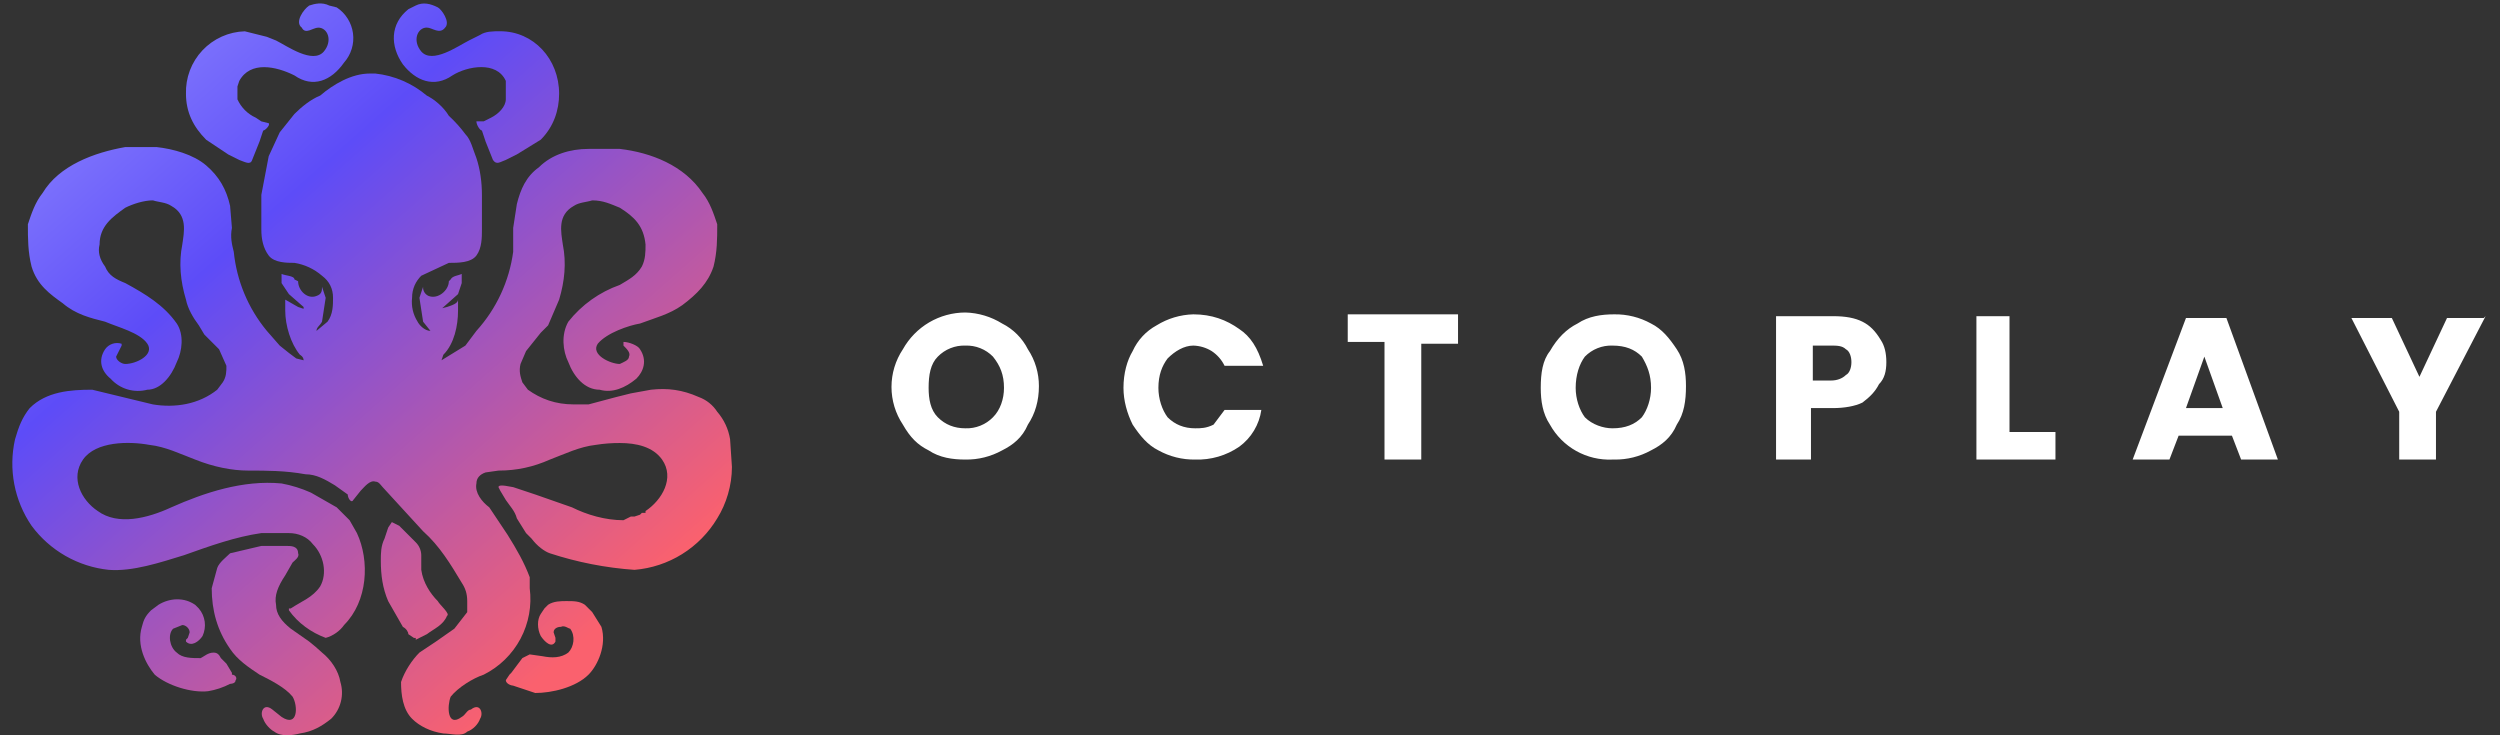 <?xml version="1.0" encoding="UTF-8"?> <svg xmlns="http://www.w3.org/2000/svg" width="136" height="40" viewBox="0 0 136 40" fill="none"><rect x="0" y="0" width="136" height="40" fill="#333333" stroke="none"/><path d="M11.217 7.603L12.417 8.403L13.017 8.703C13.317 8.803 13.617 9.003 13.717 8.703L14.117 7.703L14.317 7.103C14.417 7.103 14.717 6.803 14.617 6.703L14.217 6.603L13.917 6.403C13.473 6.203 13.117 5.847 12.917 5.403V4.703L13.017 4.403C13.617 3.303 15.017 3.603 16.017 4.103C17.017 4.803 18.017 4.403 18.717 3.403C18.907 3.188 19.049 2.935 19.133 2.66C19.217 2.386 19.241 2.096 19.203 1.811C19.165 1.527 19.066 1.254 18.913 1.011C18.761 0.768 18.557 0.56 18.317 0.403L17.917 0.303C17.517 0.103 17.117 0.203 16.817 0.303C16.517 0.503 16.017 1.203 16.417 1.503C16.617 1.903 17.017 1.503 17.317 1.503C17.817 1.503 18.117 2.203 17.617 2.803C17.017 3.503 15.617 2.503 15.017 2.203L14.517 2.003L13.317 1.703C12.883 1.716 12.457 1.814 12.061 1.992C11.666 2.17 11.309 2.424 11.012 2.74C10.715 3.056 10.483 3.427 10.329 3.832C10.176 4.238 10.104 4.67 10.117 5.103C10.117 6.103 10.517 6.903 11.217 7.603Z" fill="url(#paint0_linear_537_46)"></path><path d="M24.616 4.1C25.416 3.6 27.016 3.3 27.516 4.4V5.4C27.516 5.8 27.116 6.2 26.716 6.4L26.316 6.6H25.916C25.916 6.8 26.116 7.1 26.216 7.1L26.416 7.7L26.816 8.7C27.016 9 27.216 8.8 27.516 8.7L28.116 8.4L29.416 7.6C30.116 6.9 30.416 6 30.416 5.1C30.416 3.2 29.016 1.7 27.216 1.7C26.816 1.7 26.416 1.7 26.116 1.9L25.516 2.2C24.916 2.5 23.516 3.5 22.916 2.8C22.416 2.2 22.716 1.5 23.216 1.5C23.516 1.5 23.916 1.9 24.216 1.5C24.516 1.2 24.016 0.5 23.816 0.4C23.416 0.2 23.016 0.1 22.616 0.3L22.216 0.5C21.216 1.3 21.216 2.5 21.916 3.5C22.616 4.4 23.616 4.8 24.616 4.1Z" fill="url(#paint1_linear_537_46)"></path><path d="M39.717 23.9C39.629 23.344 39.386 22.824 39.017 22.4C38.78 22.031 38.429 21.75 38.017 21.6C37.117 21.2 36.317 21.1 35.417 21.2L34.317 21.4L33.517 21.6L32.017 22H31.217C30.217 22 29.417 21.7 28.717 21.2L28.417 20.8C28.317 20.5 28.217 20.2 28.317 19.8L28.617 19.1L29.417 18.1L29.817 17.7L30.417 16.3C30.717 15.3 30.817 14.3 30.617 13.3C30.517 12.6 30.317 11.7 31.217 11.2C31.517 11 31.917 11 32.217 10.9C32.817 10.9 33.217 11.1 33.717 11.3C34.517 11.8 35.017 12.3 35.117 13.3C35.117 13.7 35.117 14.1 34.917 14.5C34.617 15 34.217 15.2 33.717 15.5C32.614 15.889 31.643 16.582 30.917 17.5C30.517 18.2 30.617 19.1 30.917 19.7C31.217 20.5 31.817 21.2 32.617 21.2C33.317 21.4 34.017 21.1 34.617 20.6C35.017 20.2 35.217 19.6 34.817 19C34.717 18.8 34.217 18.6 33.917 18.6V18.8C34.117 19 34.317 19.2 34.217 19.4C34.217 19.6 33.917 19.7 33.717 19.8C33.217 19.8 32.117 19.3 32.517 18.7C33.017 18.1 34.217 17.7 34.817 17.6C35.617 17.3 36.417 17.1 37.117 16.6C37.917 16 38.517 15.4 38.817 14.5C39.017 13.7 39.017 13 39.017 12.2C38.817 11.6 38.617 11 38.217 10.5C37.217 9 35.417 8.3 33.717 8.1H32.017C31.017 8.1 30.017 8.4 29.317 9.1C28.617 9.6 28.317 10.3 28.117 11.1L27.917 12.4V13.7C27.7 15.303 27.003 16.802 25.917 18L25.317 18.8C24.885 19.069 24.451 19.335 24.017 19.6L24.117 19.3C24.717 18.7 24.917 17.7 24.917 16.9V16.3C24.917 16.5 24.617 16.6 24.317 16.7L23.917 16.8H24.017L24.917 16L25.117 15.4V14.9C24.917 15 24.617 15 24.517 15.2L24.417 15.3C24.417 15.8 23.817 16.3 23.317 16.1C23.221 16.058 23.14 15.988 23.086 15.898C23.033 15.809 23.008 15.704 23.017 15.6L22.817 16.2L23.017 17.5L23.417 18C23.117 18 22.817 17.7 22.717 17.5C22.471 17.114 22.365 16.655 22.417 16.2C22.417 15.7 22.617 15.3 22.917 15L24.417 14.3C24.917 14.3 25.617 14.3 25.917 13.9C26.217 13.5 26.217 12.9 26.217 12.5V10.6C26.217 9.9 26.117 9.2 25.917 8.6C25.717 8.1 25.617 7.6 25.317 7.3C25.05 6.939 24.748 6.604 24.417 6.3C24.117 5.8 23.617 5.4 23.217 5.2C22.424 4.529 21.449 4.112 20.417 4H20.117C19.117 4 18.117 4.6 17.417 5.2C16.917 5.4 16.417 5.8 16.017 6.2L15.217 7.2L14.617 8.5L14.217 10.6V12.5C14.217 13 14.317 13.5 14.617 13.9C14.917 14.3 15.617 14.3 16.017 14.3C16.573 14.388 17.092 14.631 17.517 15C17.917 15.3 18.117 15.7 18.117 16.2C18.117 16.6 18.117 17.1 17.817 17.5L17.217 18C17.217 17.8 17.417 17.7 17.517 17.5L17.717 16.2L17.517 15.6C17.517 15.8 17.517 16 17.217 16.1C16.717 16.3 16.217 15.8 16.217 15.3L16.017 15.2C16.017 15 15.517 15 15.317 14.9V15.4L15.717 16L16.517 16.7V16.8L16.217 16.7L15.517 16.3V16.9C15.517 17.7 15.817 18.7 16.317 19.3C16.317 19.3 16.517 19.4 16.517 19.6L16.117 19.5L15.717 19.2L15.217 18.8L14.517 18C13.503 16.777 12.877 15.28 12.717 13.7C12.617 13.3 12.517 12.9 12.617 12.4L12.517 11.2C12.317 10.3 11.917 9.6 11.217 9C10.517 8.4 9.417 8.1 8.517 8H6.817C5.117 8.3 3.217 9 2.317 10.5C1.917 11 1.717 11.6 1.517 12.2C1.517 13 1.517 13.7 1.717 14.5C2.017 15.5 2.717 16 3.417 16.5C4.117 17.1 4.917 17.3 5.717 17.5C6.417 17.8 7.617 18.1 8.017 18.7C8.417 19.3 7.417 19.8 6.817 19.8C6.617 19.8 6.317 19.6 6.317 19.4L6.617 18.8V18.7C6.454 18.647 6.279 18.648 6.118 18.702C5.956 18.756 5.815 18.86 5.717 19C5.317 19.6 5.517 20.2 6.017 20.6C6.263 20.875 6.579 21.076 6.932 21.182C7.285 21.288 7.661 21.294 8.017 21.2C8.717 21.2 9.317 20.5 9.617 19.7C9.917 19.1 10.017 18.2 9.617 17.6C8.917 16.6 7.917 16 6.817 15.4C6.317 15.2 5.917 15 5.717 14.5C5.417 14.1 5.317 13.7 5.417 13.3C5.417 12.3 6.117 11.8 6.817 11.3C7.217 11.1 7.817 10.9 8.317 10.9C8.617 11 9.017 11 9.317 11.2C10.217 11.7 10.017 12.6 9.917 13.3C9.717 14.3 9.817 15.3 10.117 16.3C10.217 16.8 10.517 17.3 10.817 17.7L11.117 18.2L11.917 19L12.317 19.9C12.317 20.2 12.317 20.5 12.117 20.8L11.817 21.2C10.817 22 9.517 22.2 8.317 22L5.017 21.2C3.817 21.2 2.517 21.3 1.617 22.2C1.217 22.7 1.017 23.2 0.817 23.9C0.636 24.703 0.623 25.535 0.778 26.344C0.933 27.152 1.252 27.92 1.717 28.6C2.212 29.27 2.841 29.829 3.564 30.242C4.287 30.655 5.089 30.913 5.917 31C7.217 31.1 8.717 30.6 10.017 30.2C11.417 29.7 12.817 29.2 14.217 29H15.717C16.217 29 16.717 29.2 17.017 29.6C17.617 30.2 17.817 31.2 17.417 31.9C17.017 32.5 16.417 32.7 15.817 33.1H15.717V33.2C16.217 33.9 16.917 34.4 17.717 34.7C18.117 34.6 18.517 34.3 18.717 34C20.017 32.7 20.117 30.5 19.417 29L19.017 28.3L18.717 28L18.317 27.6L16.917 26.8C16.405 26.57 15.868 26.402 15.317 26.3C13.217 26.1 11.117 26.8 9.317 27.6C8.017 28.2 6.417 28.6 5.317 27.8C4.417 27.2 3.817 26 4.517 25C5.217 24 7.017 24 8.117 24.2C9.017 24.3 9.817 24.7 10.617 25C11.617 25.4 12.617 25.6 13.517 25.6C14.517 25.6 15.517 25.6 16.617 25.8C17.217 25.8 17.717 26.1 18.217 26.4L18.917 26.9C18.917 27.1 19.117 27.4 19.217 27.2L19.617 26.7C19.817 26.5 20.117 26.1 20.417 26.2C20.617 26.2 20.717 26.4 20.817 26.5L23.017 28.9C23.917 29.7 24.517 30.7 25.117 31.7C25.317 32 25.417 32.3 25.417 32.7V33.3L24.717 34.2L23.717 34.9L22.817 35.5C22.417 35.9 22.017 36.5 21.817 37.1C21.817 37.8 21.917 38.6 22.417 39.1C22.817 39.5 23.417 39.8 24.117 39.9C24.517 39.9 25.117 40.1 25.417 39.8C25.717 39.7 26.017 39.4 26.117 39.1C26.317 38.8 26.117 38.2 25.617 38.6C25.417 38.6 25.317 38.9 25.117 39C24.317 39.6 24.317 38.4 24.517 37.9C24.917 37.4 25.717 36.9 26.317 36.7C27.169 36.272 27.868 35.59 28.316 34.748C28.764 33.906 28.939 32.946 28.817 32V31.4C28.517 30.6 28.117 29.9 27.617 29.1L26.617 27.6C26.217 27.3 25.817 26.8 25.917 26.3C25.917 26 26.117 25.8 26.417 25.7L27.117 25.6C28.117 25.6 29.017 25.4 29.917 25C30.717 24.7 31.517 24.3 32.417 24.2C32.847 24.131 33.282 24.098 33.717 24.1C34.617 24.1 35.517 24.3 36.017 25C36.717 26 36.017 27.2 35.117 27.8V27.9H34.917L34.817 28L34.517 28.1H34.317L33.917 28.3C32.917 28.3 31.917 28 31.117 27.6L29.117 26.9L27.917 26.5C27.817 26.5 27.117 26.3 27.117 26.5L27.217 26.7L27.517 27.2C27.717 27.5 28.017 27.8 28.117 28.2L28.617 29L28.917 29.3C29.217 29.7 29.617 30 29.917 30.1C31.407 30.588 32.952 30.89 34.517 31C35.435 30.924 36.323 30.631 37.105 30.144C37.888 29.657 38.543 28.991 39.017 28.2C39.517 27.4 39.817 26.4 39.817 25.4L39.717 23.9Z" fill="url(#paint2_linear_537_46)"></path><path d="M17.517 35.499C17.293 35.289 17.059 35.088 16.817 34.899L15.817 34.199C15.317 33.799 15.017 33.399 15.017 32.899C14.917 32.399 15.117 31.899 15.517 31.299L15.917 30.599C16.017 30.499 16.317 30.299 16.217 30.099C16.217 29.699 15.817 29.699 15.617 29.699H14.217L12.517 30.099C12.317 30.299 11.917 30.599 11.817 30.899L11.517 31.999C11.517 33.199 11.817 34.299 12.517 35.299C12.917 35.899 13.517 36.299 14.117 36.699C14.717 36.999 15.517 37.399 15.917 37.899C16.217 38.399 16.217 39.599 15.317 38.999L14.817 38.599C14.317 38.199 14.117 38.799 14.317 39.099C14.417 39.399 14.717 39.699 14.917 39.799C15.317 40.099 15.917 39.999 16.317 39.899C17.017 39.799 17.517 39.499 18.017 39.099C18.274 38.843 18.456 38.521 18.544 38.169C18.632 37.816 18.623 37.447 18.517 37.099C18.417 36.499 18.017 35.899 17.517 35.499Z" fill="url(#paint3_linear_537_46)"></path><path d="M12.617 36.602L12.317 36.102L12.017 35.802C11.917 35.602 11.816 35.502 11.617 35.502C11.316 35.502 11.117 35.702 10.917 35.802C10.417 35.802 9.917 35.802 9.617 35.502C9.217 35.202 9.117 34.502 9.417 34.202L9.917 34.002C10.117 34.002 10.317 34.202 10.317 34.402L10.216 34.702L10.117 34.802V34.902C10.416 35.202 10.817 34.902 11.017 34.602C11.13 34.359 11.172 34.088 11.137 33.822C11.101 33.556 10.99 33.306 10.817 33.102L10.617 32.902C10.316 32.702 10.017 32.602 9.617 32.602C9.263 32.611 8.917 32.715 8.617 32.902L8.217 33.202C7.917 33.502 7.817 33.702 7.717 34.102C7.417 35.102 7.917 36.102 8.417 36.702C9.117 37.301 10.417 37.702 11.317 37.602C11.735 37.533 12.14 37.398 12.517 37.202C12.517 37.202 12.817 37.202 12.817 37.002C12.917 36.902 12.816 36.702 12.617 36.702V36.602Z" fill="url(#paint4_linear_537_46)"></path><path d="M27.817 36.599L28.117 36.199L28.417 35.799L28.817 35.599L29.517 35.699C30.017 35.799 30.517 35.799 30.917 35.499C31.217 35.199 31.317 34.599 31.017 34.199C30.917 34.199 30.717 33.999 30.517 34.099C30.317 34.099 30.117 34.199 30.117 34.399L30.217 34.699V34.899C30.017 35.299 29.617 34.899 29.417 34.599C29.217 34.199 29.217 33.699 29.417 33.399L29.617 33.099L29.817 32.899C30.117 32.699 30.517 32.699 30.817 32.699C31.217 32.699 31.517 32.699 31.817 32.899L32.217 33.299L32.717 34.099C33.017 35.099 32.517 36.199 32.017 36.699C31.317 37.399 30.017 37.699 29.117 37.699L27.917 37.299C27.817 37.299 27.517 37.199 27.517 36.999L27.717 36.699L27.817 36.599Z" fill="url(#paint5_linear_537_46)"></path><path d="M22.617 34.802L23.217 34.502C23.617 34.202 24.117 34.002 24.317 33.502C24.517 33.402 23.917 32.902 23.817 32.702C23.417 32.302 23.017 31.702 22.917 31.002V30.202C22.913 29.939 22.805 29.687 22.617 29.502L21.717 28.602L21.317 28.402L21.117 28.702L20.917 29.302C20.717 29.702 20.717 30.102 20.717 30.502C20.717 31.302 20.817 32.002 21.117 32.702L21.917 34.102C22.117 34.202 22.217 34.402 22.217 34.502L22.517 34.702H22.617V34.802Z" fill="url(#paint6_linear_537_46)"></path><path fill-rule="evenodd" clip-rule="evenodd" d="M52.517 25C51.817 25 51.117 24.9 50.517 24.5C49.917 24.2 49.517 23.8 49.117 23.1C48.713 22.493 48.497 21.779 48.497 21.05C48.497 20.32 48.713 19.607 49.117 19C49.455 18.395 49.948 17.89 50.545 17.538C51.143 17.187 51.824 17.001 52.517 17C53.225 17.019 53.915 17.226 54.517 17.6C55.117 17.9 55.617 18.4 55.917 19C56.317 19.6 56.517 20.3 56.517 21C56.517 21.8 56.317 22.5 55.917 23.1C55.617 23.8 55.117 24.2 54.517 24.5C53.905 24.839 53.216 25.011 52.517 25ZM52.517 23.3C52.795 23.31 53.072 23.262 53.33 23.158C53.589 23.055 53.822 22.899 54.017 22.7C54.417 22.3 54.617 21.7 54.617 21.1C54.617 20.4 54.417 19.9 54.017 19.4C53.822 19.201 53.589 19.045 53.33 18.942C53.072 18.838 52.795 18.79 52.517 18.8C52.239 18.79 51.962 18.838 51.704 18.942C51.445 19.045 51.212 19.201 51.017 19.4C50.617 19.8 50.517 20.4 50.517 21.1C50.517 21.7 50.617 22.3 51.017 22.7C51.417 23.1 51.917 23.3 52.517 23.3ZM61.117 21.1C61.117 20.3 61.317 19.6 61.617 19.1C61.886 18.504 62.343 18.012 62.917 17.7C63.519 17.326 64.209 17.119 64.917 17.1C65.917 17.1 66.717 17.4 67.417 17.9C68.017 18.3 68.417 18.9 68.717 19.9H66.617C66.46 19.575 66.218 19.299 65.917 19.1C65.616 18.913 65.271 18.81 64.917 18.8C64.417 18.8 63.917 19.1 63.517 19.5C63.217 19.9 63.017 20.4 63.017 21.1C63.017 21.7 63.217 22.3 63.517 22.7C63.917 23.1 64.417 23.3 65.017 23.3C65.317 23.3 65.617 23.3 66.017 23.1L66.617 22.3H68.617C68.561 22.697 68.425 23.078 68.219 23.421C68.013 23.765 67.74 24.064 67.417 24.3C66.712 24.784 65.871 25.029 65.017 25C64.318 25.011 63.628 24.839 63.017 24.5C62.417 24.2 62.017 23.7 61.617 23.1C61.317 22.5 61.117 21.8 61.117 21.1ZM79.317 17.2V18.7H77.317V25H75.317V18.6H73.317V17.1H79.317V17.2ZM87.717 25C87.03 25.031 86.347 24.869 85.747 24.534C85.146 24.198 84.651 23.701 84.317 23.1C83.917 22.5 83.817 21.8 83.817 21.1C83.817 20.3 83.917 19.6 84.317 19.1C84.717 18.4 85.217 17.9 85.817 17.6C86.417 17.2 87.117 17.1 87.817 17.1C88.516 17.089 89.205 17.261 89.817 17.6C90.417 17.9 90.817 18.4 91.217 19C91.617 19.6 91.717 20.3 91.717 21C91.717 21.8 91.617 22.5 91.217 23.1C90.917 23.8 90.417 24.2 89.817 24.5C89.205 24.839 88.516 25.011 87.817 25H87.717ZM87.717 23.3C88.417 23.3 88.917 23.1 89.317 22.7C89.617 22.3 89.817 21.7 89.817 21.1C89.817 20.4 89.617 19.9 89.317 19.4C88.917 19 88.417 18.8 87.717 18.8C87.439 18.79 87.162 18.838 86.904 18.942C86.645 19.045 86.412 19.201 86.217 19.4C85.917 19.8 85.717 20.4 85.717 21.1C85.717 21.7 85.917 22.3 86.217 22.7C86.617 23.1 87.217 23.3 87.717 23.3ZM102.617 19.7C102.617 20.2 102.517 20.6 102.217 20.9C102.017 21.3 101.717 21.6 101.317 21.9C100.917 22.1 100.317 22.2 99.717 22.2H98.517V25H96.617V17.2H99.717C100.417 17.2 100.917 17.3 101.317 17.5C101.717 17.7 102.017 18 102.317 18.5C102.517 18.8 102.617 19.2 102.617 19.7ZM99.617 20.7C99.917 20.7 100.217 20.6 100.417 20.4C100.617 20.3 100.717 20 100.717 19.7C100.717 19.4 100.617 19.1 100.417 19C100.217 18.8 99.917 18.8 99.617 18.8H98.617V20.7H99.617ZM109.317 23.5H111.817V25H107.517V17.2H109.317V23.5ZM121.317 23.7H118.517L118.017 25H116.017L118.917 17.3H121.117L123.917 25H121.917L121.417 23.7H121.317ZM120.917 22.2L119.917 19.4L118.917 22.2H120.917ZM135.217 17.2L132.517 22.4V25H130.517V22.4L127.917 17.3H130.117L131.617 20.5L133.117 17.3H135.117L135.217 17.2Z" fill="white"></path><defs><linearGradient id="paint0_linear_537_46" x1="9.017" y1="-2.497" x2="40.617" y2="33.403" gradientUnits="userSpaceOnUse"><stop stop-color="#8A83FE"></stop><stop offset="0.3" stop-color="#5D4CF8"></stop><stop offset="0.9" stop-color="#FA616E"></stop></linearGradient><linearGradient id="paint1_linear_537_46" x1="15.616" y1="-8.3" x2="47.216" y2="27.5" gradientUnits="userSpaceOnUse"><stop stop-color="#8A83FE"></stop><stop offset="0.3" stop-color="#5D4CF8"></stop><stop offset="0.9" stop-color="#FA616E"></stop></linearGradient><linearGradient id="paint2_linear_537_46" x1="4.317" y1="1.7" x2="35.917" y2="37.5" gradientUnits="userSpaceOnUse"><stop stop-color="#8A83FE"></stop><stop offset="0.3" stop-color="#5D4CF8"></stop><stop offset="0.9" stop-color="#FA616E"></stop></linearGradient><linearGradient id="paint3_linear_537_46" x1="-5.883" y1="10.599" x2="25.717" y2="46.499" gradientUnits="userSpaceOnUse"><stop stop-color="#8A83FE"></stop><stop offset="0.3" stop-color="#5D4CF8"></stop><stop offset="0.9" stop-color="#FA616E"></stop></linearGradient><linearGradient id="paint4_linear_537_46" x1="-9.183" y1="13.602" x2="22.416" y2="49.402" gradientUnits="userSpaceOnUse"><stop stop-color="#8A83FE"></stop><stop offset="0.3" stop-color="#5D4CF8"></stop><stop offset="0.9" stop-color="#FA616E"></stop></linearGradient><linearGradient id="paint5_linear_537_46" x1="2.117" y1="3.599" x2="33.717" y2="39.499" gradientUnits="userSpaceOnUse"><stop stop-color="#8A83FE"></stop><stop offset="0.3" stop-color="#5D4CF8"></stop><stop offset="0.9" stop-color="#FA616E"></stop></linearGradient><linearGradient id="paint6_linear_537_46" x1="-0.583" y1="5.902" x2="31.017" y2="41.802" gradientUnits="userSpaceOnUse"><stop stop-color="#8A83FE"></stop><stop offset="0.3" stop-color="#5D4CF8"></stop><stop offset="0.9" stop-color="#FA616E"></stop></linearGradient></defs></svg> 